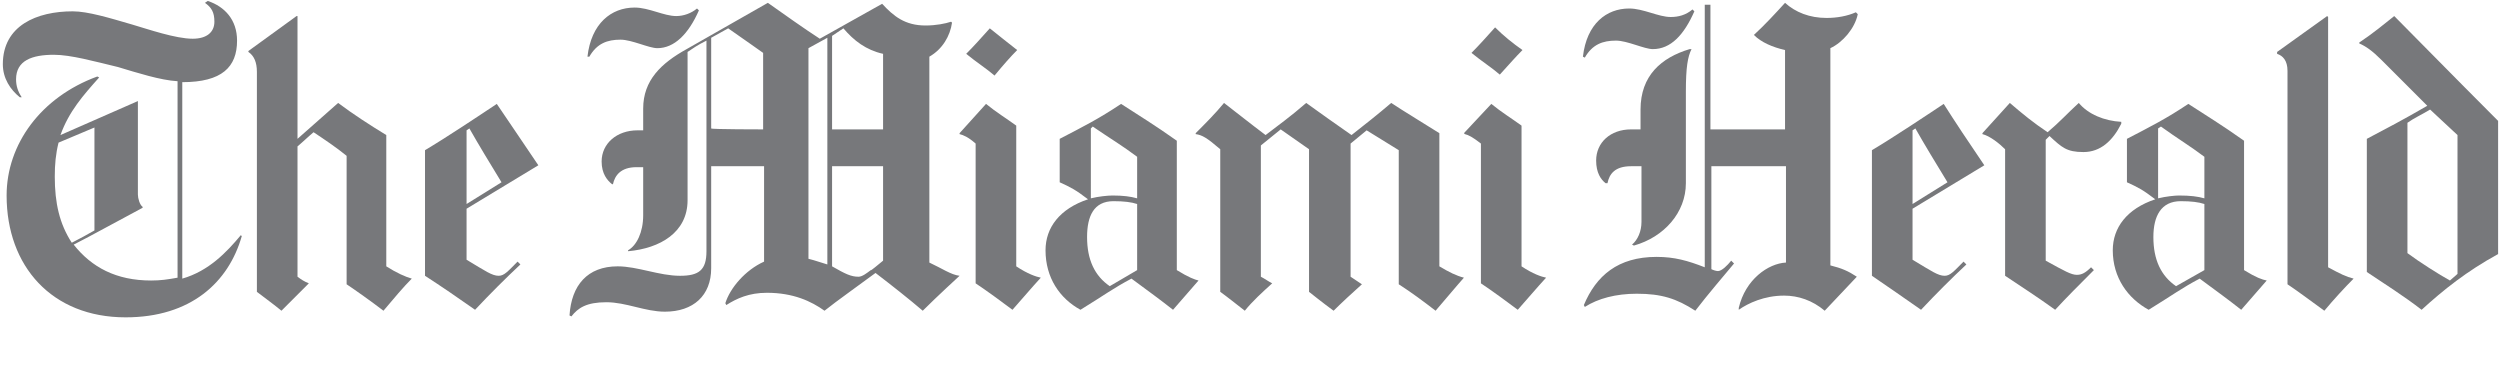 <svg xml:space="preserve" style="enable-background:new 0 0 264.7 38.8;" viewBox="0 0 264.7 38.8" y="0px" x="0px" xmlns:xlink="http://www.w3.org/1999/xlink" xmlns="http://www.w3.org/2000/svg" id="Layer_1" version="1.1">
<style type="text/css">
	.st0{fill:#77787B;}
</style>
<path d="M249.2,29.5c-0.9,0.9-2.1,2.2-3.1,3.4c-1.5-1.1-3-2.2-3.9-2.8V7.5c0-1.1-0.5-1.6-1.1-1.8V5.5l5.3-3.8l0.1,0.1
	v26.5C247.8,29,248.4,29.3,249.2,29.5L249.2,29.5L249.2,29.5z" class="st0"></path>
<path d="M224.6,13.1c-0.9,1.8-2.2,3-4,3s-2.3-0.5-3.6-1.7l-0.4,0.4v12.8c2,1.1,2.7,1.5,3.3,1.5c0.5,0,0.9-0.2,1.5-0.8
	l0.3,0.3c-1.5,1.5-2.9,2.9-4.1,4.2c-1.8-1.3-3.5-2.4-5.3-3.6V15.8c-0.6-0.6-1.6-1.4-2.4-1.6l0-0.1l2.9-3.2c1.4,1.2,2.5,2.1,4,3.1
	c1.3-1.1,2.1-2,3.3-3.1c1,1.2,2.7,1.9,4.5,2L224.6,13.1L224.6,13.1z" class="st0"></path>
<path d="M179.4,1.2c-1.1,2.5-2.5,4-4.4,4c-0.9,0-2.7-0.9-3.9-0.9c-1.4,0-2.5,0.4-3.3,1.8L167.6,6
	c0.4-3.5,2.5-5.1,4.9-5.1c1.5,0,3.1,0.9,4.4,0.9c0.8,0,1.6-0.2,2.3-0.8L179.4,1.2L179.4,1.2z" class="st0"></path>
<path d="M196.7,1.5c-0.3,1.5-1.6,3-2.9,3.6v23c1.2,0.3,1.9,0.6,2.8,1.2l-3.4,3.6c-1.3-1.1-2.8-1.6-4.3-1.6
	c-2.1,0-3.8,0.8-4.8,1.5l0-0.2c0.7-3,3.1-4.7,5-4.8V17.6h-7.9v10.9c0.2,0.1,0.5,0.2,0.7,0.2c0.4,0,1-0.6,1.4-1.1l0.3,0.3
	c-1,1.2-2.8,3.3-4.1,5c-2-1.3-3.6-1.8-6.2-1.8c-2.2,0-4.1,0.5-5.5,1.4l-0.1-0.2c1.3-3.1,3.6-5.1,7.7-5.1c1.9,0,3.3,0.4,5.1,1.1V0.5
	h0.6v13.2h7.9V5.3c-1.3-0.3-2.5-0.8-3.3-1.6c1.1-1,2.3-2.3,3.3-3.4c1.1,1,2.6,1.6,4.4,1.6c1.1,0,2.2-0.2,3.1-0.6L196.7,1.5
	L196.7,1.5z" class="st0"></path>
<path d="M179.1,5.2c-0.4,0.8-0.6,1.9-0.6,4.5v9.7c0,3.1-2.3,5.7-5.5,6.6l-0.2-0.1c0.6-0.5,1-1.4,1-2.4v-5.9h-1.1
	c-1.7,0-2.3,0.8-2.5,1.8H170c-0.5-0.4-1-1.1-1-2.4c0-1.9,1.5-3.3,3.7-3.3h1v-2.1c0-3.6,2.2-5.5,5.2-6.4L179.1,5.2L179.1,5.2z" class="st0"></path>
<path d="M161.2,5.3c-0.7,0.7-1.4,1.5-2.4,2.6c-0.8-0.7-1.9-1.4-3-2.3c0.8-0.8,1.6-1.7,2.5-2.7
	C159.2,3.8,160.2,4.6,161.2,5.3" class="st0"></path>
<path d="M163.7,29.4c0,0-1.1,1.2-3,3.4c-1.2-0.9-2.7-2-3.9-2.8V15.2c-0.9-0.7-1.3-0.9-1.7-1l-0.1-0.1l2.9-3.1
	c1.1,0.9,2.1,1.5,3.2,2.3v14.9C162.3,29,163.2,29.3,163.7,29.4L163.7,29.4L163.7,29.4z" class="st0"></path>
<path d="M155,29.4c0,0-0.8,0.9-3,3.5c-1.3-1-2.5-1.9-3.9-2.8V15.9l-3.4-2.1l-1.7,1.4v14.1c0.6,0.4,1.2,0.8,1.2,0.8
	c-0.8,0.7-2.3,2.1-3,2.8c-1.1-0.8-2.6-2-2.6-2V15.8l-3-2.1l-2.1,1.7v13.9c0.4,0.2,0.8,0.5,1.2,0.7c-1,0.9-2.1,1.9-2.9,2.9
	c-0.9-0.7-1.9-1.5-2.6-2V15.8c-1.4-1.2-1.9-1.5-2.6-1.6l0-0.1c1-1,2.1-2.1,3-3.2c1.3,1,2.8,2.2,4.4,3.4c1.3-1,2.7-2,4.3-3.4
	c1.4,1,3.2,2.3,4.8,3.4c1.4-1.1,2.8-2.2,4.2-3.4c1.2,0.8,4,2.5,5.1,3.2v14.1C153.4,28.8,154.2,29.2,155,29.4L155,29.4L155,29.4z" class="st0"></path>
<path d="M107.7,5.3C107,6,106.3,6.8,105.3,8c-0.8-0.7-1.9-1.4-3-2.3c0.8-0.8,1.6-1.7,2.5-2.7
	C105.8,3.8,106.8,4.6,107.7,5.3" class="st0"></path>
<path d="M110.2,29.4c0,0-1.1,1.2-3,3.4c-1.2-0.9-2.7-2-3.9-2.8V15.2c-0.8-0.7-1.3-0.9-1.7-1l0-0.1l2.8-3.1
	c1.1,0.9,2.1,1.5,3.2,2.3v14.9C108.8,29,109.7,29.3,110.2,29.4L110.2,29.4L110.2,29.4z" class="st0"></path>
<path d="M74,1.1c-1.1,2.5-2.6,4-4.4,4c-0.9,0-2.7-0.9-3.9-0.9c-1.4,0-2.5,0.4-3.3,1.8L62.2,6c0.4-3.5,2.5-5.2,5-5.2
	c1.5,0,3.1,0.9,4.4,0.9c0.8,0,1.6-0.3,2.2-0.8L74,1.1L74,1.1z" class="st0"></path>
<path d="M43.6,29.5c-0.9,0.9-1.9,2.1-3,3.4c-1.3-1-3-2.2-3.9-2.8V16.5c-1.1-0.9-2.3-1.7-3.5-2.5c-0.6,0.5-1.1,1-1.7,1.5
	v13.8c0.4,0.3,0.7,0.5,1.2,0.7l-2.9,2.9c-1.1-0.9-2.1-1.6-2.6-2V7.6c0-1-0.3-1.7-0.9-2.1V5.4l5.1-3.7l0.1,0v13l4.3-3.8
	c1.6,1.2,3.3,2.3,5.1,3.4v13.9C42,28.9,42.9,29.3,43.6,29.5L43.6,29.5L43.6,29.5z" class="st0"></path>
<path d="M264.5,26.9c-3.3,1.8-5.8,3.8-8.1,5.9c-1.8-1.4-4-2.8-5.8-4V14.7c1.9-1,4-2.1,6.4-3.5l-4.9-4.9
	c-0.9-0.9-1.6-1.4-2.3-1.7l0-0.1c1.5-1,2.7-2,3.7-2.8c1.9,1.9,6.1,6.2,11,11.1L264.5,26.9L264.5,26.9L264.5,26.9z M260.2,29V14.3
	l-2.9-2.7c-1,0.6-1.7,0.9-2.4,1.4v13.8c1.2,0.9,3.4,2.3,4.5,2.9L260.2,29z" class="st0"></path>
<path d="M240,29.7l-2.7,3.1c-1.4-1.1-2.5-1.9-4.4-3.3c-1.9,1-2.8,1.7-5.4,3.3c-2.2-1.2-3.8-3.4-3.8-6.3
	c0-2.4,1.5-4.4,4.5-5.4c-1.3-1-1.9-1.3-3-1.8v-4.6c2.5-1.3,4.1-2.1,6.5-3.7c2,1.3,3.5,2.2,5.9,3.9v13.7
	C238.9,29.4,239.5,29.6,240,29.7L240,29.7L240,29.7z M233.4,21v-4.4c-1.6-1.2-2.8-1.9-4.6-3.2l-0.3,0.2V21c0.8-0.2,1.8-0.3,2.2-0.3
	C231.9,20.7,232.7,20.8,233.4,21L233.4,21z M233.4,28.6v-7c-0.6-0.2-1.4-0.3-2.5-0.3c-2.1,0-2.9,1.6-2.9,3.8c0,2.4,0.8,4.1,2.4,5.2
	L233.4,28.6L233.4,28.6z" class="st0"></path>
<path d="M210.1,17.5l-7.6,4.6v5.4c2,1.2,2.7,1.7,3.4,1.7c0.6,0,1-0.5,2-1.5l0.3,0.3c-1.6,1.5-3.2,3.1-4.8,4.8
	c-1.7-1.2-3.6-2.5-5.2-3.6V15.9c2.2-1.3,5.8-3.7,7.6-4.9C207,12.9,208.4,15,210.1,17.5 M206.2,19.3c-1.1-1.8-2.5-4.1-3.4-5.7
	l-0.3,0.2v7.8L206.2,19.3L206.2,19.3z" class="st0"></path>
<path d="M126.9,29.7l-2.7,3.1c-1.4-1.1-2.5-1.9-4.4-3.3c-1.9,1-2.8,1.7-5.4,3.3c-2.2-1.2-3.7-3.4-3.7-6.3
	c0-2.4,1.5-4.4,4.5-5.4c-1.3-1-1.9-1.3-3-1.8v-4.6c2.5-1.3,4.1-2.1,6.5-3.7c2,1.3,3.5,2.2,5.9,3.9v13.7
	C125.9,29.4,126.5,29.6,126.9,29.7L126.9,29.7L126.9,29.7z M120.4,21v-4.4c-1.6-1.2-2.8-1.9-4.7-3.2l-0.2,0.2V21
	c0.8-0.2,1.8-0.3,2.3-0.3C118.9,20.7,119.7,20.8,120.4,21L120.4,21z M120.4,28.6v-7c-0.6-0.2-1.4-0.3-2.5-0.3
	c-2.1,0-2.8,1.6-2.8,3.8c0,2.4,0.8,4.1,2.4,5.2C117.5,30.3,120.4,28.6,120.4,28.6z" class="st0"></path>
<path d="M101.6,29.2c0,0-2.4,2.2-3.9,3.7c-1.4-1.2-3.3-2.7-5-4c-1.2,0.9-4.3,3.1-5.4,4c-1.4-1-3.3-1.9-6.1-1.9
	c-1.9,0-3.2,0.6-4.3,1.3l-0.1-0.2c0.5-1.6,2.1-3.5,4.1-4.4V17.6h-5.6v10.8c0,2.9-1.9,4.6-4.9,4.6c-2.1,0-4.1-1-6.2-1s-3,0.6-3.7,1.5
	l-0.2-0.1c0.2-3.2,1.9-5.2,5.1-5.2c2.1,0,4.4,1,6.6,1c2,0,2.8-0.6,2.8-2.6V4.3c-1,0.5-1.4,0.8-2,1.2v15.7c0,3.4-2.9,5.1-6.3,5.4
	l0-0.1c0.9-0.5,1.6-1.9,1.6-3.7v-5.1h-0.7c-1.7,0-2.3,0.9-2.5,1.8l-0.1,0c-0.5-0.4-1.1-1.1-1.1-2.4c0-1.9,1.6-3.3,3.8-3.3h0.6v-2.3
	c0-3,1.9-4.8,4.6-6.3l8.6-4.9c1.7,1.2,3.8,2.7,5.5,3.8l6.6-3.7c1.2,1.3,2.4,2.3,4.6,2.3c1.1,0,2.1-0.2,2.7-0.4l0.1,0.1
	c-0.2,1.4-1,2.8-2.4,3.6v21.8C99.7,28.4,100.7,29.1,101.6,29.2L101.6,29.2L101.6,29.2z M93.5,13.7v-8c-1.8-0.4-3.1-1.4-4.2-2.7
	l-1.2,0.8v9.9C88.1,13.7,93.5,13.7,93.5,13.7z M87.6,28V4l-2,1.1v22.3C86.4,27.6,86.9,27.8,87.6,28z M80.8,13.7V5.6
	c0,0-2.4-1.7-3.7-2.6L75.3,4v9.6C75.3,13.7,80.8,13.7,80.8,13.7z M93.5,27.6v-10h-5.4v10.6c1.4,0.8,2,1.1,2.8,1.1
	c0.4,0,0.9-0.4,1.3-0.7C92.2,28.7,93,28,93.5,27.6L93.5,27.6z" class="st0"></path>
<path d="M57,17.5l-7.6,4.6v5.4c2,1.2,2.7,1.7,3.4,1.7c0.6,0,1-0.5,2-1.5l0.3,0.3c-1.6,1.5-3.2,3.1-4.8,4.8
	c-1.7-1.2-3.6-2.5-5.3-3.6V15.9c2.2-1.3,5.8-3.7,7.6-4.9C53.9,12.9,55.3,15,57,17.5 M53.1,19.3c-1.1-1.8-2.5-4.1-3.4-5.7l-0.3,0.2
	v7.8L53.1,19.3L53.1,19.3z" class="st0"></path>
<path d="M25.6,25c-1.4,4.9-5.4,8.6-12.3,8.6c-7.8,0-12.6-5.4-12.6-12.9c0-5.4,3.6-10.4,9.6-12.6l0.2,0.1
	c-1.7,1.9-3.2,3.6-4.1,6.1l8.2-3.6v9.9c0,0.4,0.2,1.1,0.5,1.3v0.1c-1.9,1-5.7,3.1-7.3,3.9c1.9,2.4,4.5,3.8,8.2,3.8
	c1,0,1.7-0.1,2.8-0.3V8.6c-1.8-0.1-4.3-0.9-6.3-1.5C10,6.5,7.5,5.8,5.7,5.8c-2.3,0-4,0.6-4,2.6c0,0.7,0.2,1.3,0.6,1.9l-0.2,0
	c-1-0.8-1.8-2-1.8-3.5c0-4.1,3.6-5.6,7.4-5.6c1.6,0,3.9,0.7,6.3,1.4c1.7,0.5,4.6,1.5,6.4,1.5c1.5,0,2.3-0.7,2.3-1.8c0-1-0.3-1.5-1-2
	L22,0.1c1.8,0.6,3.1,2,3.1,4.2c0,2.8-1.6,4.4-5.8,4.4v20.8c2.8-0.8,4.7-2.8,6.2-4.6L25.6,25L25.6,25z M10,24.4V13.5
	c-1.2,0.5-2.6,1.1-3.8,1.6c-0.3,1.2-0.4,2.3-0.4,3.6c0,2.8,0.5,5,1.8,7C8.4,25.3,9.3,24.8,10,24.4z" class="st0"></path>
</svg>
